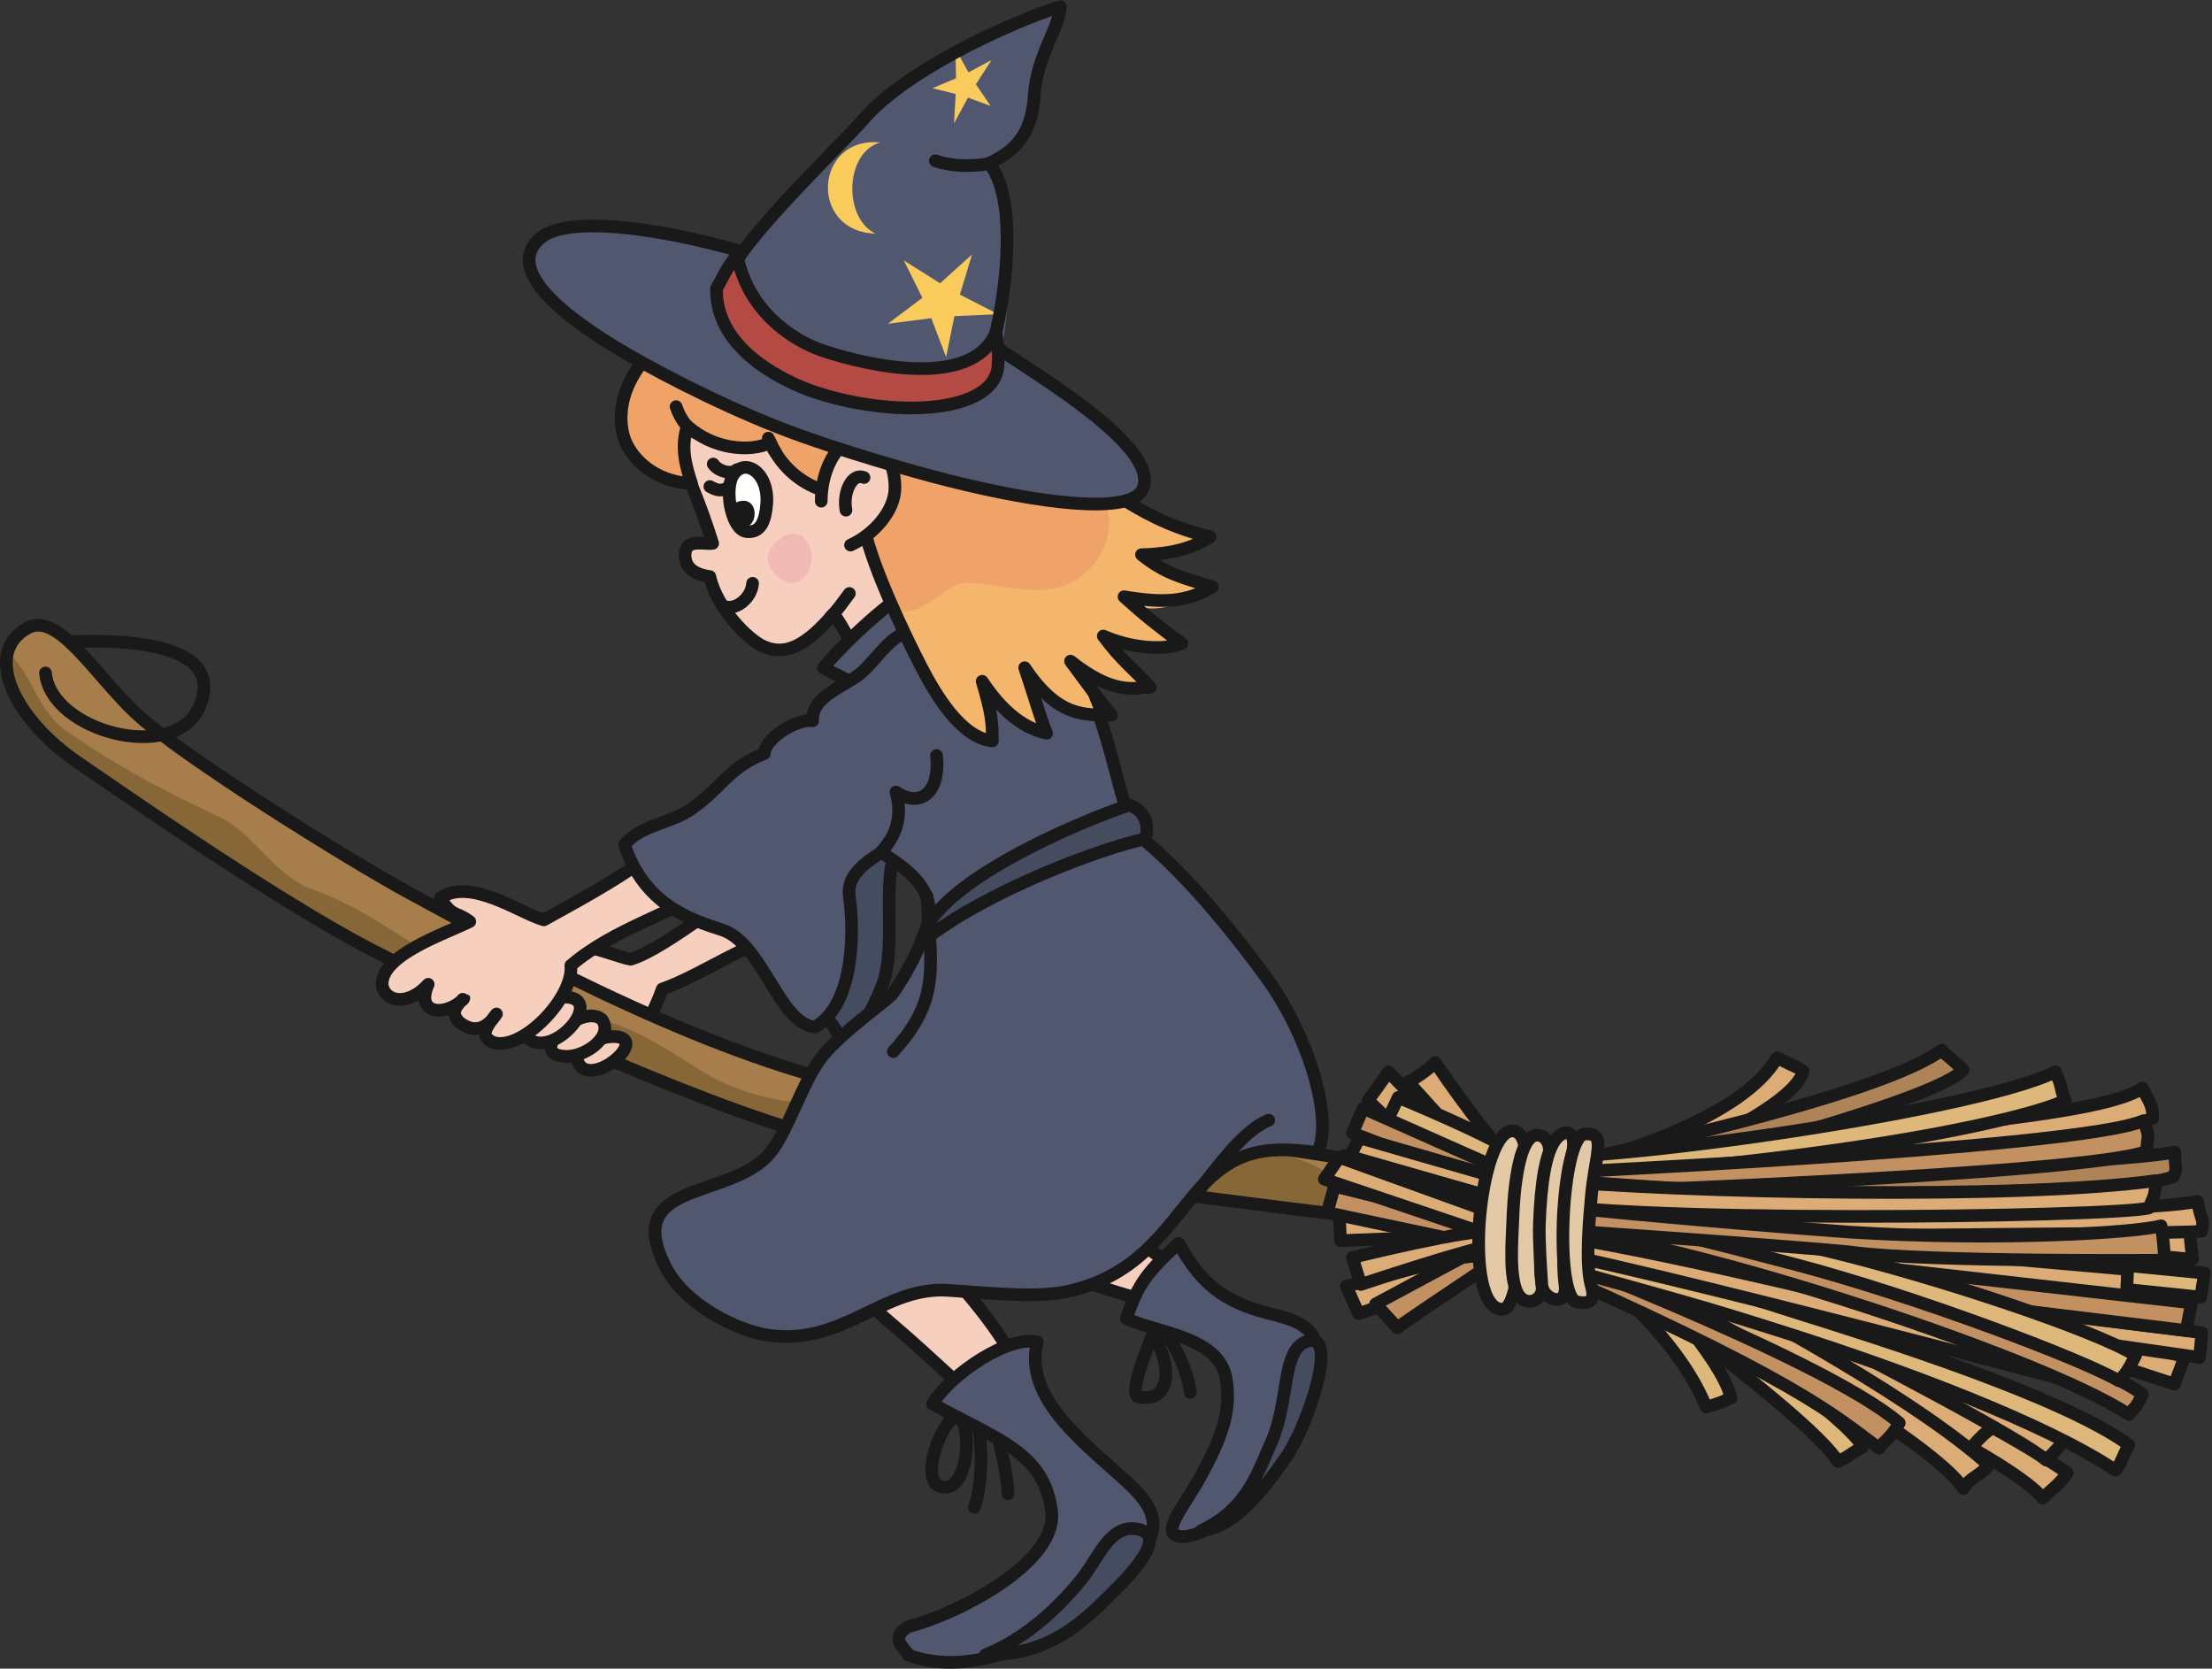 <?xml version="1.0" encoding="UTF-8"?>
<!DOCTYPE svg PUBLIC "-//W3C//DTD SVG 1.1//EN" "http://www.w3.org/Graphics/SVG/1.1/DTD/svg11.dtd">
<svg version="1.1" xmlns="http://www.w3.org/2000/svg" xmlns:xlink="http://www.w3.org/1999/xlink" x="0" y="0" width="1237" height="933" viewBox="0, 0, 1237, 933">
  <rect x="0" y="0" width="1237" height="933" fill="#333333" stroke="none"/>
  <g id="Layer_1">
    <path d="M641.749,739.609 C654.461,740.445 664.668,768.469 665.661,778.627 M544.83,789.953 C549.865,800.024 549.865,830.236 544.83,842.818 M554.904,792.479 C558.493,804.852 563.15,821.924 563.718,835.272" fill-opacity="0" stroke="#1A1919" stroke-width="7.076" stroke-linecap="round" stroke-linejoin="round"/>
    <path d="M575.824,703.377 C583.567,710.697 639.246,727.67 653.941,730.412 C659.114,727.022 666.406,719.004 663.785,714.447 C654.341,705.002 618.17,682.979 612.815,678.582 C603.885,671.25 591.937,663.322 579.156,670.764 C567.658,677.463 566.184,694.26 575.824,703.377" fill="#F7CFBF"/>
    <path d="M575.824,703.377 C583.567,710.697 639.246,727.67 653.941,730.412 C659.114,727.022 666.406,719.004 663.785,714.447 C654.341,705.002 618.17,682.979 612.815,678.582 C603.885,671.25 591.937,663.322 579.156,670.764 C567.658,677.463 566.184,694.26 575.824,703.377 z" fill-opacity="0" stroke="#1A1919" stroke-width="7.076" stroke-linecap="round" stroke-linejoin="round"/>
    <path d="M671.35,825.606 C682.088,805.754 689.062,790.014 685.624,770.551 C681.447,746.942 645.545,745.152 629.804,737.104 C635.929,720.795 638.132,714.135 659.121,695.113 C670.138,715.24 681.637,725.879 703.415,732.652 C716.918,736.854 734.535,737.943 736.603,754.24 C739.129,774.287 718.805,797.033 712.121,815.412 C702.657,841.463 668.052,864.129 657.078,858.227 C650.832,854.863 663.869,839.422 671.35,825.606" fill="#50576F"/>
    <path d="M671.35,825.606 C682.088,805.754 689.062,790.014 685.624,770.551 C681.447,746.942 645.545,745.152 629.804,737.104 C635.929,720.795 638.132,714.135 659.121,695.113 C670.138,715.24 681.637,725.879 703.415,732.652 C716.918,736.854 734.535,737.943 736.603,754.24 C739.129,774.287 718.805,797.033 712.121,815.412 C702.657,841.463 668.052,864.129 657.078,858.227 C650.832,854.863 663.869,839.422 671.35,825.606 z" fill-opacity="0" stroke="#1A1919" stroke-width="7.076" stroke-linecap="round" stroke-linejoin="round"/>
    <path d="M671.614,855.875 C691.609,854.354 709.729,828.475 719.786,813.873 C730.619,798.147 749.998,743.393 730.49,750.162 C716.682,754.953 721.056,783.674 710.979,806.326 C703.13,823.983 697.131,844.078 671.614,855.875" fill="#454C60"/>
    <path d="M671.614,855.875 C691.609,854.354 709.729,828.475 719.786,813.873 C730.619,798.147 749.998,743.393 730.49,750.162 C716.682,754.953 721.056,783.674 710.979,806.326 C703.13,823.983 697.131,844.078 671.614,855.875 z" fill-opacity="0" stroke="#1A1919" stroke-width="7.076" stroke-linecap="round" stroke-linejoin="round"/>
    <path d="M468.212,577.631 C473.276,590.67 485.314,571.135 493.131,551.576 C502.533,528.065 491.369,486.912 503.337,472.284 C506.044,460.96 514.888,453.791 517.983,443.134 C522.254,428.445 529.878,416.236 531.973,400.903 C506.228,400.505 491.759,402.408 472.938,420.624 C454.062,438.888 434.083,458.319 416.763,477.9 C381.72,517.512 460.29,557.24 468.212,577.631" fill="#454C60"/>
    <path d="M468.212,577.631 C473.276,590.67 485.314,571.135 493.131,551.576 C502.533,528.065 491.369,486.912 503.337,472.284 C506.044,460.96 514.888,453.791 517.983,443.134 C522.254,428.445 529.878,416.236 531.973,400.903 C506.228,400.505 491.759,402.408 472.938,420.624 C454.062,438.888 434.083,458.319 416.763,477.9 C381.72,517.512 460.29,557.24 468.212,577.631 z" fill-opacity="0" stroke="#1A1919" stroke-width="7.076" stroke-linecap="round" stroke-linejoin="round"/>
    <path d="M431.572,487.893 C435.881,492.537 438.129,516.662 441.013,521.875 C418.615,526.147 391.927,545.473 370.34,553.002 C365.812,566.119 347.363,607.393 326.173,591.318 C317.559,584.779 305.074,554.067 306.246,542.635 C308.864,517.152 339.668,533.986 352.642,536.348 C373.038,530.369 414.582,494.492 431.572,487.893" fill="#F7CFBF"/>
    <path d="M431.572,487.893 C435.881,492.537 438.129,516.662 441.013,521.875 C418.615,526.147 391.927,545.473 370.34,553.002 C365.812,566.119 347.363,607.393 326.173,591.318 C317.559,584.779 305.074,554.067 306.246,542.635 C308.864,517.152 339.668,533.986 352.642,536.348 C373.038,530.369 414.582,494.492 431.572,487.893 z" fill-opacity="0" stroke="#1A1919" stroke-width="7.076" stroke-linecap="round" stroke-linejoin="round"/>
    <path d="M571.628,769.967 C561.827,744.66 533.404,714.567 526.176,706.52 C509.104,687.481 474.137,676.449 502.812,657.672 C544.06,630.658 619.794,637.416 595.622,564.524 C553.051,558.699 490.995,596.647 462.65,625.283 C418.402,669.992 466.197,712.51 504.002,744.818 C516.803,755.756 542.954,780.524 556.167,791.852 C568.658,792.604 567.343,778.018 571.628,769.967" fill="#F7CFBF"/>
    <path d="M571.628,769.967 C561.827,744.66 533.404,714.567 526.176,706.52 C509.104,687.481 474.137,676.449 502.812,657.672 C544.06,630.658 619.794,637.416 595.622,564.524 C553.051,558.699 490.995,596.647 462.65,625.283 C418.402,669.992 466.197,712.51 504.002,744.818 C516.803,755.756 542.954,780.524 556.167,791.852 C568.658,792.604 567.343,778.018 571.628,769.967 z" fill-opacity="0" stroke="#1A1919" stroke-width="7.076" stroke-linecap="round" stroke-linejoin="round"/>
    <path d="M509.516,313.015 C508.775,310.64 508.351,308.895 508.378,308.037 C508.992,286.605 515.276,274.679 509.429,252.003 C505.985,238.662 502.039,241.903 490.665,235.447 C474.163,226.081 447.289,207.392 429.184,208.186 C416.853,208.724 385.179,189.879 380.141,203.028 C373.415,212.461 362.759,259.761 386.264,269.839 C391.927,283.995 394.437,290.917 398.526,303.817 C392.863,304.446 383.11,300.986 383.11,310.429 C383.11,317.351 388.144,321.13 396.964,322.387 C400.728,340.002 418.347,357.635 426.843,361.401 C439.199,366.88 450.444,361.401 466.179,343.155 C478.772,360.773 486.337,385.055 491.982,402.315 C507.258,400.9 516.943,366.596 531.929,363.897 C530.273,364.195 514.008,327.307 509.516,313.015" fill="#F7CFBF"/>
    <path d="M509.516,313.015 C508.775,310.64 508.351,308.895 508.378,308.037 C508.992,286.605 515.276,274.679 509.429,252.003 C505.985,238.662 502.039,241.903 490.665,235.447 C474.163,226.081 447.289,207.392 429.184,208.186 C416.853,208.724 385.179,189.879 380.141,203.028 C373.415,212.461 362.759,259.761 386.264,269.839 C391.927,283.995 394.437,290.917 398.526,303.817 C392.863,304.446 383.11,300.986 383.11,310.429 C383.11,317.351 388.144,321.13 396.964,322.387 C400.728,340.002 418.347,357.635 426.843,361.401 C439.199,366.88 450.444,361.401 466.179,343.155 C478.772,360.773 486.337,385.055 491.982,402.315 C507.258,400.9 516.943,366.596 531.929,363.897 C530.273,364.195 514.008,327.307 509.516,313.015 z" fill-opacity="0" stroke="#1A1919" stroke-width="7.076" stroke-linecap="round" stroke-linejoin="round"/>
    <path d="M428.736,282.113 C428.033,290.255 425.903,298.224 417.413,297.217 C409.383,296.27 405.136,275.197 409.544,266.377 C415.837,255.052 430.311,263.854 428.736,282.113" fill="#FFFFFE"/>
    <g>
      <path d="M428.736,282.113 C428.033,290.255 425.903,298.224 417.413,297.217 C409.383,296.27 405.136,275.197 409.544,266.377 C415.837,255.052 430.311,263.854 428.736,282.113 z M398.845,259.46 C401.354,263.228 408.903,265.751 412.057,262.601" fill-opacity="0" stroke="#1A1919" stroke-width="7.076" stroke-linecap="round" stroke-linejoin="round"/>
      <path d="M474.768,606.516 C509.909,614.789 628.022,632.873 645.386,635.684 C656.201,637.426 693.62,638.787 704.448,640.412 C728.965,644.09 768.274,650.203 775.93,651.518 C788.348,653.658 847.835,671.942 839.04,680.928 C827.228,692.992 673.584,668.326 658.7,668.09 C605.432,667.26 467.895,637.309 455.424,634.402 C395.96,620.52 239.937,549.193 197.01,525.303 C139.528,493.311 66.552,441.896 43.963,426.632 C8.078,402.389 -9.992,365.043 15.414,351.116 C32.266,341.88 52.562,376.534 75.464,398.318 C100.364,422.005 196.698,481.924 229.308,499.492 C276.038,524.654 382.598,584.807 474.768,606.516" fill="#A77E4B"/>
      <path d="M473.712,619.219 C476.751,619.467 479.819,619.721 482.909,620 C520.595,623.399 558.198,639.643 595.886,645.387 C630.861,650.711 665.06,643.471 699.911,642.289 C710.303,641.942 757.867,653.195 750.96,674.637 C748.269,683.014 728.253,676.561 722.597,675.859 C701.548,673.264 679.892,668.424 658.7,668.09 C605.432,667.26 467.895,637.309 455.424,634.402 C395.96,620.52 239.937,549.193 197.01,525.303 C139.528,493.311 66.552,441.896 43.947,426.624 C25.791,414.351 -3.881,394.86 5.625,365.994 C17.55,376.909 21.616,397.588 35.897,407.765 C62.687,426.859 92.923,443.025 121.517,456.167 C142.166,465.661 153.315,489.805 174.806,497.342 C198.339,505.592 215.521,518.162 237.815,531.897 C249.719,539.225 264.07,538.49 275.598,544.891 C284.236,549.693 289.583,558.43 299.38,562.662 C313.647,568.822 329.288,567.516 343.758,572.533 C360.148,578.211 375.843,588.428 390.736,597.889 C417.9,615.147 444.655,616.869 473.712,619.219" fill="#876638"/>
      <path d="M474.768,606.516 C509.909,614.789 628.022,632.873 645.386,635.684 C656.201,637.426 693.62,638.787 704.448,640.412 C728.965,644.09 768.274,650.203 775.93,651.518 C788.348,653.658 847.835,671.942 839.04,680.928 C827.228,692.992 673.584,668.326 658.7,668.09 C605.432,667.26 467.895,637.309 455.424,634.402 C395.96,620.52 239.937,549.193 197.01,525.303 C139.528,493.311 66.552,441.896 43.963,426.632 C8.078,402.389 -9.992,365.043 15.414,351.116 C32.266,341.88 52.562,376.534 75.464,398.318 C100.364,422.005 196.698,481.924 229.308,499.492 C276.038,524.654 382.598,584.807 474.768,606.516 z" fill-opacity="0" stroke="#1A1919" stroke-width="7.076" stroke-linecap="round" stroke-linejoin="round"/>
    </g>
    <path d="M614.068,398.533 C621.994,420.051 627.418,449.385 634.21,465.24 C665.644,489.027 698.443,533.221 708.466,547.051 C732.258,579.908 745.755,626.334 736.688,644.465 C704.962,639.934 687.977,644.465 667.588,668.258 C650.587,688.643 635.862,712.428 599.619,721.488 C582.814,725.692 562.246,723.76 530.521,721.488 C493.722,718.856 471.603,753.201 428.564,746.406 C413.586,744.043 383.258,730.551 371.934,707.895 C347.625,659.256 408.977,671.188 430.836,644.465 C440.66,632.459 449.503,603.049 460.29,590.092 C471.614,576.498 494.273,560.641 498.811,556.109 C506.448,545.254 512.164,534.33 516.92,522.125 C522.18,508.65 522.18,495.442 496.537,479.076 C478.927,467.841 473.887,460.945 473.887,433.765 C473.887,419.904 471.264,406.571 480.028,396.009 C489.635,384.438 472.782,380.612 460.515,373.353 C475.311,355.434 510.859,323.024 528.479,320.499 C532.243,336.867 519.373,313.183 529.37,328.147 C554.637,320.574 539.291,326.128 558.053,327.417 C590.909,329.683 602.032,365.839 614.068,398.533" fill="#50576F"/>
    <g>
      <path d="M614.068,398.533 C621.994,420.051 627.418,449.385 634.21,465.24 C665.644,489.027 698.443,533.221 708.466,547.051 C732.258,579.908 745.755,626.334 736.688,644.465 C704.962,639.934 687.977,644.465 667.588,668.258 C650.587,688.643 635.862,712.428 599.619,721.488 C582.814,725.692 562.246,723.76 530.521,721.488 C493.722,718.856 471.603,753.201 428.564,746.406 C413.586,744.043 383.258,730.551 371.934,707.895 C347.625,659.256 408.977,671.188 430.836,644.465 C440.66,632.459 449.503,603.049 460.29,590.092 C471.614,576.498 494.273,560.641 498.811,556.109 C506.448,545.254 512.164,534.33 516.92,522.125 C522.18,508.65 522.18,495.442 496.537,479.076 C478.927,467.841 473.887,460.945 473.887,433.765 C473.887,419.904 471.264,406.571 480.028,396.009 C489.635,384.438 472.782,380.612 460.515,373.353 C475.311,355.434 510.859,323.024 528.479,320.499 C532.243,336.867 519.373,313.183 529.37,328.147 C554.637,320.574 539.291,326.128 558.053,327.417 C590.909,329.683 602.032,365.839 614.068,398.533 z M25.44,376.269 C28.563,409.079 97.518,427.094 111.412,395.369 C128.758,355.755 56.683,358.178 39.559,358.776" fill-opacity="0" stroke="#1A1919" stroke-width="7.076" stroke-linecap="round" stroke-linejoin="round"/>
      <path d="M588.048,844.897 C591.769,873.795 535.048,902.734 507.856,909.531 C496.537,916.332 506.974,922 507.856,925.383 C549.806,940.887 603.403,909.414 631.187,877.772 C649.199,857.244 649.489,846.617 631.268,829.57 C608.197,807.981 572.007,782.426 580.094,750.443 C564.504,746.406 532.194,767.652 521.457,784.928 C558.463,805.481 583.824,812.078 588.048,844.897" fill="#50576F"/>
      <path d="M588.048,844.897 C591.769,873.795 535.048,902.734 507.856,909.531 C496.537,916.332 506.974,922 507.856,925.383 C549.806,940.887 603.403,909.414 631.187,877.772 C649.199,857.244 649.489,846.617 631.268,829.57 C608.197,807.981 572.007,782.426 580.094,750.443 C564.504,746.406 532.194,767.652 521.457,784.928 C558.463,805.481 583.824,812.078 588.048,844.897 z" fill-opacity="0" stroke="#1A1919" stroke-width="7.076" stroke-linecap="round" stroke-linejoin="round"/>
    </g>
    <path d="M758.798,676.686 L760.69,660.006 L838.634,654.662 L838.634,667.117 L758.798,676.686" fill="#A8865C"/>
    <path d="M758.798,676.686 L760.69,660.006 L838.634,654.662 L838.634,667.117 L758.798,676.686 z" fill-opacity="0" stroke="#1A1919" stroke-width="7.076" stroke-linecap="round" stroke-linejoin="round"/>
    <path d="M778.941,621.93 L775.192,638.801 L839.357,661.576 L839.357,648.994 L778.941,621.93" fill="#A8865C"/>
    <path d="M778.941,621.93 L775.192,638.801 L839.357,661.576 L839.357,648.994 L778.941,621.93 z" fill-opacity="0" stroke="#1A1919" stroke-width="7.076" stroke-linecap="round" stroke-linejoin="round"/>
    <path d="M348.312,580.676 C357.464,585.955 328.755,608.461 322.991,593.352 C319.801,584.984 341.062,576.498 348.312,580.676" fill="#F7CFBF"/>
    <path d="M348.312,580.676 C357.464,585.955 328.755,608.461 322.991,593.352 C319.801,584.984 341.062,576.498 348.312,580.676 z" fill-opacity="0" stroke="#1A1919" stroke-width="7.076" stroke-linecap="round" stroke-linejoin="round"/>
    <path d="M412.216,280.698 C424.489,275.984 425.406,295.795 414.099,295.322 C410.585,295.178 405.503,283.28 412.216,280.698" fill="#1A1919"/>
    <path d="M464.133,345.36 C468.382,341.112 471.212,336.867 474.995,331.828" fill="#5A5B76"/>
    <path d="M464.133,345.36 C468.382,341.112 471.212,336.867 474.995,331.828 M518.411,501.106 C520.292,538.861 526.704,558.498 499.524,587.955" fill-opacity="0" stroke="#1A1919" stroke-width="7.076" stroke-linecap="round" stroke-linejoin="round"/>
    <path d="M448.564,300.048 C457.061,306.649 454.767,319.63 447.613,324.588 C440.025,329.851 429.176,319.468 429.323,311.701 C429.453,304.526 441.305,294.412 448.564,300.048" fill="#F2BAB4"/>
    <path d="M336.459,569.9 C324.925,560.348 292.677,590.408 316.881,590.658 C327.872,590.77 343.607,579.045 336.459,569.9" fill="#F7CFBF"/>
    <path d="M336.459,569.9 C324.925,560.348 292.677,590.408 316.881,590.658 C327.872,590.77 343.607,579.045 336.459,569.9 z" fill-opacity="0" stroke="#1A1919" stroke-width="7.076" stroke-linecap="round" stroke-linejoin="round"/>
    <path d="M295.958,581.149 C285.178,573.463 308.502,557.352 315.774,557.453 C338.788,557.762 310.627,591.619 295.958,581.149" fill="#F7CFBF"/>
    <path d="M295.958,581.149 C285.178,573.463 308.502,557.352 315.774,557.453 C338.788,557.762 310.627,591.619 295.958,581.149 z" fill-opacity="0" stroke="#1A1919" stroke-width="7.076" stroke-linecap="round" stroke-linejoin="round"/>
    <path d="M319.233,539.809 C320.923,557.887 291.847,587.955 275.848,582.873 C268.259,579.457 271.416,574.772 277.641,566.942 C272.543,574.738 265.427,578.504 256.525,571.262 C253.148,567.18 253.148,564.352 258.79,558.736 C259.564,557.9 259.608,557.961 258.922,558.91 C248.331,568.721 232.123,566.856 239.452,550.354 C228.604,562.467 215.396,560.586 213.678,550.746 C213.028,534.008 247.956,522.508 262.706,515.266 C254.689,509.238 253.354,513.275 246.212,502.16 C262.859,490.328 291.268,510.799 304.129,514.33 C333.393,498.283 347.905,489.916 367.376,475.623 C389.508,463.489 410.429,476.582 393.807,497.342 C378.534,509.981 343.834,518.729 319.233,539.809" fill="#F7CFBF"/>
    <path d="M319.233,539.809 C320.923,557.887 291.847,587.955 275.848,582.873 C268.259,579.457 271.416,574.772 277.641,566.942 C272.543,574.738 265.427,578.504 256.525,571.262 C253.148,567.18 253.148,564.352 258.79,558.736 C259.564,557.9 259.608,557.961 258.922,558.91 C248.331,568.721 232.123,566.856 239.452,550.354 C228.604,562.467 215.396,560.586 213.678,550.746 C213.028,534.008 247.956,522.508 262.706,515.266 C254.689,509.238 253.354,513.275 246.212,502.16 C262.859,490.328 291.268,510.799 304.129,514.33 C333.393,498.283 347.905,489.916 367.376,475.623 C389.508,463.489 410.429,476.582 393.807,497.342 C378.534,509.981 343.834,518.729 319.233,539.809 z" fill-opacity="0" stroke="#1A1919" stroke-width="7.076" stroke-linecap="round" stroke-linejoin="round"/>
    <path d="M505.889,353.907 C496.404,357.683 489.333,369.418 481.811,376.003 C472.974,383.739 453.653,389.048 454.45,403.012 C445.504,401.765 427.791,412.748 427.437,421.312 C407.044,429.234 403.344,441.197 385.529,453.023 C374.471,460.371 357.678,461.66 349.27,472.284 C360.111,506.309 387.612,514.672 403.645,519.861 C426.617,527.303 435.682,572.678 455.754,574.238 C477.776,561.649 477.718,520.629 475.02,501.736 C473.841,493.52 477.26,486.258 491.982,477.195 C498.038,470.79 505.823,460.205 501.064,442.829 C514.639,452.03 525.964,443.215 523.72,422.44" fill="#50576F"/>
    <path d="M505.889,353.907 C496.404,357.683 489.333,369.418 481.811,376.003 C472.974,383.739 453.653,389.048 454.45,403.012 C445.504,401.765 427.791,412.748 427.437,421.312 C407.044,429.234 403.344,441.197 385.529,453.023 C374.471,460.371 357.678,461.66 349.27,472.284 C360.111,506.309 387.612,514.672 403.645,519.861 C426.617,527.303 435.682,572.678 455.754,574.238 C477.776,561.649 477.718,520.629 475.02,501.736 C473.841,493.52 477.26,486.258 491.982,477.195 C498.038,470.79 505.823,460.205 501.064,442.829 C514.639,452.03 525.964,443.215 523.72,422.44" fill-opacity="0" stroke="#1A1919" stroke-width="7.076" stroke-linecap="round" stroke-linejoin="round"/>
    <path d="M670.98,664.852 C680.346,653.164 695.516,631.744 709.497,626.338" fill="#5A5B76"/>
    <path d="M670.98,664.852 C680.346,653.164 695.516,631.744 709.497,626.338" fill-opacity="0" stroke="#1A1919" stroke-width="7.076" stroke-linecap="round" stroke-linejoin="round"/>
    <path d="M550.904,925.383 C582.631,925.383 600.751,911.803 618.878,893.672 C625.552,886.998 655.12,859.688 637.003,855.156 C621.091,851.174 614.298,871.143 605.246,882.467 C592.389,898.547 573.553,916.332 550.904,925.383" fill="#454C60"/>
    <path d="M550.904,925.383 C582.631,925.383 600.751,911.803 618.878,893.672 C625.552,886.998 655.12,859.688 637.003,855.156 C621.091,851.174 614.298,871.143 605.246,882.467 C592.389,898.547 573.553,916.332 550.904,925.383 z" fill-opacity="0" stroke="#1A1919" stroke-width="7.076" stroke-linecap="round" stroke-linejoin="round"/>
    <path d="M491.929,251.014 C483.889,263.161 491.511,286.824 490.089,300.986 C498.115,349.607 533.515,404.823 553.335,415.206 C553.335,406.056 554.281,401.046 549.245,379.019 C561.249,406.814 575.47,405.07 584.021,409.956 C579.746,398.966 584.021,392.865 574.254,375.775 C585.24,395.922 601.726,395.31 612.1,397.751 C608.437,389.196 609.663,389.82 599.895,370.891 C616.981,384.932 631.018,388.586 641.392,387.979 C632.246,377.601 627.36,369.064 615.766,353.8 C635.29,362.337 642.015,360.508 656.047,358.688 C644.453,346.481 643.233,350.746 626.753,335.478 C648.116,347.696 668.252,333.054 679.239,326.937 C664.587,322.055 663.379,322.055 635.29,308.619 C660.921,303.737 664.587,306.186 673.747,299.474 C644.453,294.589 588.637,265.264 564.482,237.813 C553.601,228.74 538.05,239.304 526.545,241.257 C512.999,243.554 501.428,236.663 491.929,251.014" fill="#F4B66D"/>
    <path d="M391.927,170.087 C381.335,173.799 368.165,192.614 359.827,203.441 C352.79,212.579 344.883,239.621 352.751,252.848 C355.782,257.939 369.271,271.414 388.144,267.636 C389.399,259.46 382.483,255.211 385.312,237.275 C400.421,250.963 411.396,248.131 431.572,250.018 C442.267,270.787 465.451,267.629 474.402,280.872 C481.079,290.755 481.759,305.379 486.951,316.097 C489.457,321.275 494.101,339.234 499.531,341.112 C515.896,346.776 529.348,325.42 540.063,325.712 C556.885,326.168 571.535,331.581 587.674,329.379 C611.349,326.145 629.36,297.956 615.323,275.823 C604.437,258.662 585.338,245.011 572.526,228.618 C546.715,195.579 520.433,156.485 475.622,148.706 C449.901,144.236 456.065,146.515 429.669,149.959 C422.769,150.862 397.398,168.167 391.927,170.087" fill="#EFA368"/>
    <path d="M348.505,243.093 C351.652,255.675 365.959,269.665 386.727,270.307 C383.431,260.394 380.599,250.015 384.367,238.219 C398.526,250.963 418.987,253.168 430.941,247.505 C437.234,262.601 450.762,271.723 461.773,274.555 C473.839,270.52 460.748,256.15 467.437,269.533 C476.22,287.107 473.1,273.939 483.166,294.696 C488.204,318.925 508.344,359.521 514.639,371.793 C523.078,388.256 537.291,412.376 554.908,414.27 C554.908,402.942 554.532,399.082 549.245,380.915 C563.727,402.942 577.313,408.127 585.24,409.956 C580.966,398.966 580.357,395.302 573.037,373.325 C591.414,401.046 606.524,399.791 621.611,399.791 C615.323,392.243 611.548,387.204 598.662,369.674 C621.859,387.993 632.854,384.932 643.233,384.324 C634.086,373.944 627.36,369.674 616.981,355.626 C631.032,361.732 648.729,364.18 660.932,359.904 C646.288,348.916 640.782,344.642 628.579,333.653 C650.553,337.322 663.379,336.694 678.022,328.159 C659.868,322.51 651.627,320.685 638.348,310.15 C656.656,309.696 667.644,306.03 676.803,300.083 C625.396,289.032 582.086,243.795 564.982,217.291 C539.801,178.273 513.366,154.044 473.097,149.006 C453.964,146.618 416.483,154.682 374.935,187.092 C349.13,207.219 344.783,228.256 348.505,243.093 z" fill-opacity="0" stroke="#1A1919" stroke-width="7.076" stroke-linecap="round" stroke-linejoin="round"/>
    <path d="M459.258,280.218 C459.258,263.74 466.905,250.41 473.729,247.505 C486.31,242.151 500.479,252.22 500.479,272.667 C500.479,285.883 488.204,299.106 475.622,304.769" fill="#F7CFBF"/>
    <path d="M459.258,280.218 C459.258,263.74 466.905,250.41 473.729,247.505 C486.31,242.151 500.479,252.22 500.479,272.667 C500.479,285.883 488.204,299.106 475.622,304.769 M473.097,285.252 C471.212,275.183 476.559,264.175 483.166,267.006" fill-opacity="0" stroke="#1A1919" stroke-width="7.076" stroke-linecap="round" stroke-linejoin="round"/>
    <path d="M515.579,526.588 C519.664,494.184 607.781,457.694 631.685,450.133 C641.757,453.914 642.385,463.356 640.5,469.018 C617.848,473.734 552.396,497.322 515.579,526.588" fill="#454C60"/>
    <path d="M515.579,526.588 C519.664,494.184 607.781,457.694 631.685,450.133 C641.757,453.914 642.385,463.356 640.5,469.018 C617.848,473.734 552.396,497.322 515.579,526.588 z" fill-opacity="0" stroke="#1A1919" stroke-width="7.076" stroke-linecap="round" stroke-linejoin="round"/>
    <path d="M769.271,633.059 L763.174,644.635 L818.397,655.824 L1119.39,787.188 L1129.02,780.254 L829.109,646.721 L769.271,633.059" fill="#DBAC75"/>
    <path d="M769.271,633.059 L763.174,644.635 L818.397,655.824 L1119.39,787.188 L1129.02,780.254 L829.109,646.721 L769.271,633.059 z" fill-opacity="0" stroke="#1A1919" stroke-width="7.076" stroke-linecap="round" stroke-linejoin="round"/>
    <path d="M1004.1,744.514 C1082.37,778.068 1137.46,810.498 1156.07,823.516 C1152.36,829.32 1147.29,832.902 1142.26,837.617 C1130.1,822.287 1070.64,790.275 996.748,757.266 C889.26,709.264 758.481,659.57 758.481,659.57 L761.979,648.082 C761.979,648.082 894.386,697.475 1004.1,744.514" fill="#DBAC75"/>
    <path d="M1004.1,744.514 C1082.37,778.068 1137.46,810.498 1156.07,823.516 C1152.36,829.32 1147.29,832.902 1142.26,837.617 C1130.1,822.287 1070.64,790.275 996.748,757.266 C889.26,709.264 758.481,659.57 758.481,659.57 L761.979,648.082 C761.979,648.082 894.386,697.475 1004.1,744.514 z" fill-opacity="0" stroke="#1A1919" stroke-width="7.076" stroke-linecap="round" stroke-linejoin="round"/>
    <path d="M872.128,694.846 C872.128,694.846 935.103,738.877 954.084,786.709 C961.03,784.94 964.482,783.307 967.939,781.639 C962.912,754.988 890.379,681.953 890.379,681.953 L872.128,694.846" fill="#DDB87A"/>
    <path d="M872.128,694.846 C872.128,694.846 935.103,738.877 954.084,786.709 C961.03,784.94 964.482,783.307 967.939,781.639 C962.912,754.988 890.379,681.953 890.379,681.953 L872.128,694.846 z" fill-opacity="0" stroke="#1A1919" stroke-width="7.076" stroke-linecap="round" stroke-linejoin="round"/>
    <path d="M863.744,654.211 C866.51,667.871 878.818,653.922 884.952,659.631 C933.543,653.692 1005,617.195 1008.29,598.895 C1005.62,596.715 1004.32,596.758 993.76,591.426 C975.373,623.869 903.478,647.875 863.744,654.211" fill="#DBAC75"/>
    <path d="M863.744,654.211 C866.51,667.871 878.818,653.922 884.952,659.631 C933.543,653.692 1005,617.195 1008.29,598.895 C1005.62,596.715 1004.32,596.758 993.76,591.426 C975.373,623.869 903.478,647.875 863.744,654.211 z" fill-opacity="0" stroke="#1A1919" stroke-width="7.076" stroke-linecap="round" stroke-linejoin="round"/>
    <path d="M878.346,695.891 C878.346,695.891 1010.82,789.748 1027.84,817.221 C1034.74,813.92 1032.99,813.979 1041.58,809.084 C1032.11,787.918 870.594,678.57 870.594,678.57 L878.346,695.891" fill="#DDB87A"/>
    <path d="M878.346,695.891 C878.346,695.891 1010.82,789.748 1027.84,817.221 C1034.74,813.92 1032.99,813.979 1041.58,809.084 C1032.11,787.918 870.594,678.57 870.594,678.57 L878.346,695.891 z" fill-opacity="0" stroke="#1A1919" stroke-width="7.076" stroke-linecap="round" stroke-linejoin="round"/>
    <path d="M851.507,655.131 C851.507,655.131 1045.24,616.979 1085.8,587.205 C1087.48,589.356 1091.13,591.58 1097.84,598.172 C1077.82,620.432 853.875,673.463 853.875,673.463 L851.507,655.131" fill="#AF8358"/>
    <path d="M851.507,655.131 C851.507,655.131 1045.24,616.979 1085.8,587.205 C1087.48,589.356 1091.13,591.58 1097.84,598.172 C1077.82,620.432 853.875,673.463 853.875,673.463 L851.507,655.131 z" fill-opacity="0" stroke="#1A1919" stroke-width="7.076" stroke-linecap="round" stroke-linejoin="round"/>
    <path d="M1216,773.908 L774.344,629.488 L778.073,624.815 L1221.67,758.807 L1216,773.908" fill="#DBAC75"/>
    <path d="M1216,773.908 L774.344,629.488 L778.073,624.815 L1221.67,758.807 L1216,773.908 z" fill-opacity="0" stroke="#1A1919" stroke-width="7.076" stroke-linecap="round" stroke-linejoin="round"/>
    <path d="M752.913,719.137 L759.691,734.543 L861.23,699.811 L1098.63,814.082 C1098.63,814.082 1107.3,802.43 1113.68,798.803 C1102.4,771.897 870.117,688.205 870.117,688.205 L752.913,719.137" fill="#DBAC75"/>
    <path d="M752.913,719.137 L759.691,734.543 L861.23,699.811 L1098.63,814.082 C1098.63,814.082 1107.3,802.43 1113.68,798.803 C1102.4,771.897 870.117,688.205 870.117,688.205 L752.913,719.137 z" fill-opacity="0" stroke="#1A1919" stroke-width="7.076" stroke-linecap="round" stroke-linejoin="round"/>
    <path d="M871.328,695.549 C799.794,651.123 765.082,615.264 765.082,615.264 L776.563,599.289 C776.563,599.289 810.708,637.83 869.348,675.156 C1000.21,741.477 1076.29,787.119 1112.16,819.221 C1105.91,826.24 1101.79,825.832 1097.94,832.295 C1082.83,807.791 964.896,736.734 871.328,695.549" fill="#DBAC75"/>
    <path d="M871.328,695.549 C799.794,651.123 765.082,615.264 765.082,615.264 L776.563,599.289 C776.563,599.289 810.708,637.83 869.348,675.156 C1000.21,741.477 1076.29,787.119 1112.16,819.221 C1105.91,826.24 1101.79,825.832 1097.94,832.295 C1082.83,807.791 964.896,736.734 871.328,695.549 z" fill-opacity="0" stroke="#1A1919" stroke-width="7.076" stroke-linecap="round" stroke-linejoin="round"/>
    <path d="M781.382,742.328 C775.319,735.715 769.25,729.106 769.25,729.106 L839.789,691.219 C839.789,691.219 1017.77,757.865 1062.13,795.625 C1057.35,804.338 1052.44,806.66 1050.8,809.787 C1026.26,791.852 1006.13,771.158 843.607,700.359 C843.607,700.359 796.6,731.582 781.382,742.328" fill="#C39161"/>
    <path d="M781.382,742.328 C775.319,735.715 769.25,729.106 769.25,729.106 L839.789,691.219 C839.789,691.219 1017.77,757.865 1062.13,795.625 C1057.35,804.338 1052.44,806.66 1050.8,809.787 C1026.26,791.852 1006.13,771.158 843.607,700.359 C843.607,700.359 796.6,731.582 781.382,742.328 z" fill-opacity="0" stroke="#1A1919" stroke-width="7.076" stroke-linecap="round" stroke-linejoin="round"/>
    <path d="M821.853,642.951 L787.46,604.893 C787.46,604.893 793.852,602.143 802.678,594.147 C821.807,622.512 838.816,642.527 838.816,642.527 L1155.59,804.125 C1155.59,804.125 1149.3,811.672 1144.26,816.389 C1116.89,792.789 836.564,654.106 836.564,654.106 L821.853,642.951" fill="#DBAC75"/>
    <path d="M821.853,642.951 L787.46,604.893 C787.46,604.893 793.852,602.143 802.678,594.147 C821.807,622.512 838.816,642.527 838.816,642.527 L1155.59,804.125 C1155.59,804.125 1149.3,811.672 1144.26,816.389 C1116.89,792.789 836.564,654.106 836.564,654.106 L821.853,642.951 z" fill-opacity="0" stroke="#1A1919" stroke-width="7.076" stroke-linecap="round" stroke-linejoin="round"/>
    <path d="M745.634,675.399 L844.707,661.492 C844.707,661.492 979.541,659.525 1083.92,647.498 C1125.48,647.24 1196.83,628.26 1203.91,625.289 C1203.64,617.354 1202.35,617.371 1198.15,608.428 C1181.63,619.215 1131.18,624.318 1084.64,630.43 C978.196,644.406 842.596,650.828 842.596,650.828 L746.139,664.024 L745.634,675.399" fill="#DBAC75"/>
    <path d="M745.634,675.399 L844.707,661.492 C844.707,661.492 979.541,659.525 1083.92,647.498 C1125.48,647.24 1196.83,628.26 1203.91,625.289 C1203.64,617.354 1202.35,617.371 1198.15,608.428 C1181.63,619.215 1131.18,624.318 1084.64,630.43 C978.196,644.406 842.596,650.828 842.596,650.828 L746.139,664.024 L745.634,675.399 z" fill-opacity="0" stroke="#1A1919" stroke-width="7.076" stroke-linecap="round" stroke-linejoin="round"/>
    <path d="M787.435,706.887 L829.406,701.674 L1230.06,759.035 L1231.35,745.182 L835.811,694.799 L794.986,687.063 L787.435,706.887" fill="#DBAC75"/>
    <path d="M787.435,706.887 L829.406,701.674 L1230.06,759.035 L1231.35,745.182 L835.811,694.799 L794.986,687.063 L787.435,706.887 z" fill-opacity="0" stroke="#1A1919" stroke-width="7.076" stroke-linecap="round" stroke-linejoin="round"/>
    <path d="M751.508,646.059 L748.575,660.731 L873.462,667.721 C873.462,667.721 1184.7,671.399 1215.39,657.858 C1217.81,652.1 1216.33,655.19 1216.23,644.201 C1165.64,653.475 880.573,659.432 880.573,659.432 L751.508,646.059" fill="#AF8358"/>
    <path d="M751.508,646.059 L748.575,660.731 L873.462,667.721 C873.462,667.721 1184.7,671.399 1215.39,657.858 C1217.81,652.1 1216.33,655.19 1216.23,644.201 C1165.64,653.475 880.573,659.432 880.573,659.432 L751.508,646.059 z" fill-opacity="0" stroke="#1A1919" stroke-width="7.076" stroke-linecap="round" stroke-linejoin="round"/>
    <path d="M780.828,685.176 L765.73,680.465 L847.72,688.389 C986.343,727.197 978.89,725.945 1005.49,734.266 C1051.42,748.637 1153.25,780.734 1190.52,807.891 C1185.64,817.15 1186.68,817.379 1182.96,822.051 C1144,795.955 1064.67,766.225 999.831,745.594 C954.363,731.119 946.513,728.9 842.6,700.406 L780.828,685.176" fill="#DDB87A"/>
    <path d="M780.828,685.176 L765.73,680.465 L847.72,688.389 C986.343,727.197 978.89,725.945 1005.49,734.266 C1051.42,748.637 1153.25,780.734 1190.52,807.891 C1185.64,817.15 1186.68,817.379 1182.96,822.051 C1144,795.955 1064.67,766.225 999.831,745.594 C954.363,731.119 946.513,728.9 842.6,700.406 L780.828,685.176 z" fill-opacity="0" stroke="#1A1919" stroke-width="7.076" stroke-linecap="round" stroke-linejoin="round"/>
    <path d="M761.808,655.381 L767.258,644.465 L828.772,672.174 L1232.79,711.826 L1230.67,725.26 L828.278,683.553 L761.808,655.381" fill="#DDB87A"/>
    <path d="M761.808,655.381 L767.258,644.465 L828.772,672.174 L1232.79,711.826 L1230.67,725.26 L828.278,683.553 L761.808,655.381 z" fill-opacity="0" stroke="#1A1919" stroke-width="7.076" stroke-linecap="round" stroke-linejoin="round"/>
    <path d="M749.676,693.676 L748.73,674.797 L818.616,676.938 L1189.85,709.752 L1188.81,731.266 L828.352,690.59 L749.676,693.676" fill="#DBAC75"/>
    <path d="M749.676,693.676 L748.73,674.797 L818.616,676.938 L1189.85,709.752 L1188.81,731.266 L828.352,690.59 L749.676,693.676 z" fill-opacity="0" stroke="#1A1919" stroke-width="7.076" stroke-linecap="round" stroke-linejoin="round"/>
    <path d="M773.742,630.916 L781.921,613.596 C781.921,613.596 837.98,636.662 847.853,645.535 C871.46,654.031 1101.79,622.881 1149.42,599.311 C1153.62,608.264 1152.1,609.721 1154.89,615.307 C1125.49,628.793 1003.6,652.473 839.398,660.147 L773.742,630.916" fill="#DDB87A"/>
    <path d="M773.742,630.916 L781.921,613.596 C781.921,613.596 837.98,636.662 847.853,645.535 C871.46,654.031 1101.79,622.881 1149.42,599.311 C1153.62,608.264 1152.1,609.721 1154.89,615.307 C1125.49,628.793 1003.6,652.473 839.398,660.147 L773.742,630.916 z" fill-opacity="0" stroke="#1A1919" stroke-width="7.076" stroke-linecap="round" stroke-linejoin="round"/>
    <path d="M762.327,619.66 L756.293,633.492 L846.383,668.16 C846.383,668.16 1169.93,657.115 1200.64,643.578 C1200.34,634.494 1203.03,637.818 1198.76,626.596 C1162.95,642.58 845.985,656.813 845.985,656.813 L762.327,619.66" fill="#C39161"/>
    <path d="M762.327,619.66 L756.293,633.492 L846.383,668.16 C846.383,668.16 1169.93,657.115 1200.64,643.578 C1200.34,634.494 1203.03,637.818 1198.76,626.596 C1162.95,642.58 845.985,656.813 845.985,656.813 L762.327,619.66 z" fill-opacity="0" stroke="#1A1919" stroke-width="7.076" stroke-linecap="round" stroke-linejoin="round"/>
    <path d="M760.318,636.199 L754.825,646.611 L831.514,668.588 L1226.05,704.106 L1224.08,684.85 L833.462,657.268 L760.318,636.199" fill="#DBAC75"/>
    <path d="M760.318,636.199 L754.825,646.611 L831.514,668.588 L1226.05,704.106 L1224.08,684.85 L833.462,657.268 L760.318,636.199 z" fill-opacity="0" stroke="#1A1919" stroke-width="7.076" stroke-linecap="round" stroke-linejoin="round"/>
    <path d="M746.24,663.26 L742.216,678.01 L824.692,695.522 L1222.55,743.945 L1225.54,728.498 L828.278,683.553 L746.24,663.26" fill="#C39161"/>
    <path d="M746.24,663.26 L742.216,678.01 L824.692,695.522 L1222.55,743.945 L1225.54,728.498 L828.278,683.553 L746.24,663.26 z" fill-opacity="0" stroke="#1A1919" stroke-width="7.076" stroke-linecap="round" stroke-linejoin="round"/>
    <path d="M761.004,718.211 L756.293,703.119 C756.293,703.119 823.362,686.504 834.448,688.709 C867.262,679.928 1189.13,764.451 1189.13,764.451 L1184.44,779.383 C1184.44,779.383 866.129,694.467 838.842,695.451 C825.272,696.736 761.004,718.211 761.004,718.211" fill="#DBAC75"/>
    <path d="M761.004,718.211 L756.293,703.119 C756.293,703.119 823.362,686.504 834.448,688.709 C867.262,679.928 1189.13,764.451 1189.13,764.451 L1184.44,779.383 C1184.44,779.383 866.129,694.467 838.842,695.451 C825.272,696.736 761.004,718.211 761.004,718.211 z" fill-opacity="0" stroke="#1A1919" stroke-width="7.076" stroke-linecap="round" stroke-linejoin="round"/>
    <path d="M740.613,659.313 L837.134,691.869 C837.134,691.869 1222.49,690.25 1231.19,688.412 C1232.68,680.682 1231.04,683.815 1228.87,671.619 C1195.86,680.395 842.445,680.836 842.445,680.836 L748.962,647.092 L740.613,659.313" fill="#DBAC75"/>
    <path d="M740.613,659.313 L837.134,691.869 C837.134,691.869 1222.49,690.25 1231.19,688.412 C1232.68,680.682 1231.04,683.815 1228.87,671.619 C1195.86,680.395 842.445,680.836 842.445,680.836 L748.962,647.092 L740.613,659.313 z" fill-opacity="0" stroke="#1A1919" stroke-width="7.076" stroke-linecap="round" stroke-linejoin="round"/>
    <path d="M852.556,668.91 C964.289,679.93 1173.51,759.754 1198.07,779.572 C1194.29,788.068 1193.24,786.881 1190.52,790.899 C1140.37,757.611 924.599,687.186 854.466,686.127 C852.905,678.233 857.104,680.115 852.556,668.91" fill="#C39161"/>
    <path d="M852.556,668.91 C964.289,679.93 1173.51,759.754 1198.07,779.572 C1194.29,788.068 1193.24,786.881 1190.52,790.899 C1140.37,757.611 924.599,687.186 854.466,686.127 C852.905,678.233 857.104,680.115 852.556,668.91 z" fill-opacity="0" stroke="#1A1919" stroke-width="7.076" stroke-linecap="round" stroke-linejoin="round"/>
    <path d="M845.475,667.109 C949.68,693.281 945.678,691.65 1003.61,706.887 C1071.1,724.633 1164.97,760.188 1184.85,772.025 C1189.89,767.313 1191.83,762.492 1194.29,757.865 C1171.74,743.85 1084.42,714.481 1021.54,699.338 C931.936,677.758 849.87,658.768 849.87,658.768 L845.475,667.109" fill="#DDB87A"/>
    <path d="M845.475,667.109 C949.68,693.281 945.678,691.65 1003.61,706.887 C1071.1,724.633 1164.97,760.188 1184.85,772.025 C1189.89,767.313 1191.83,762.492 1194.29,757.865 C1171.74,743.85 1084.42,714.481 1021.54,699.338 C931.936,677.758 849.87,658.768 849.87,658.768 L845.475,667.109 z" fill-opacity="0" stroke="#1A1919" stroke-width="7.076" stroke-linecap="round" stroke-linejoin="round"/>
    <path d="M856.311,673.322 C856.311,673.322 948.797,682.721 1034.68,688.926 C1117.95,694.092 1194.38,689.252 1208.54,685.381 C1210.09,693.268 1210.47,704.625 1210.47,704.625 C1210.47,704.625 1078.37,705.699 1036.64,700.287 C1017.02,697.744 859.355,686.869 859.355,686.869 L856.311,673.322" fill="#C39161"/>
    <path d="M856.311,673.322 C856.311,673.322 948.797,682.721 1034.68,688.926 C1117.95,694.092 1194.38,689.252 1208.54,685.381 C1210.09,693.268 1210.47,704.625 1210.47,704.625 C1210.47,704.625 1078.37,705.699 1036.64,700.287 C1017.02,697.744 859.355,686.869 859.355,686.869 L856.311,673.322 z" fill-opacity="0" stroke="#1A1919" stroke-width="7.076" stroke-linecap="round" stroke-linejoin="round"/>
    <path d="M861.373,659.678 C941.344,667.109 1129.27,670.764 1205.33,660.152 C1205.59,668.09 1204.11,669.615 1201.71,675.375 C1185,680.481 890.447,684.68 847.109,670.223 C851.956,659.834 861.373,659.678 861.373,659.678" fill="#DBAC75"/>
    <path d="M861.373,659.678 C941.344,667.109 1129.27,670.764 1205.33,660.152 C1205.59,668.09 1204.11,669.615 1201.71,675.375 C1185,680.481 890.447,684.68 847.109,670.223 C851.956,659.834 861.373,659.678 861.373,659.678 z" fill-opacity="0" stroke="#1A1919" stroke-width="7.076" stroke-linecap="round" stroke-linejoin="round"/>
    <path d="M849.739,683.295 C850.903,694.676 848.69,731.852 840.249,732.055 C817.239,732.567 827.124,631.41 845.964,632.313 C860.358,632.998 849.567,681.658 849.739,683.295" fill="#E2C8A5"/>
    <path d="M849.739,683.295 C850.903,694.676 848.69,731.852 840.249,732.055 C817.239,732.567 827.124,631.41 845.964,632.313 C860.358,632.998 849.567,681.658 849.739,683.295 z" fill-opacity="0" stroke="#1A1919" stroke-width="7.076" stroke-linecap="round" stroke-linejoin="round"/>
    <path d="M862.541,676.592 C862.172,693.99 860.335,707.285 862.351,718.369 C863.91,726.902 853.277,731.729 848.615,723.084 C843.681,713.93 845.695,691.68 846.03,681.561 C846.175,677.225 847.526,632.438 860.607,634.768 C873.337,637.041 862.702,669.037 862.541,676.592" fill="#E2C8A5"/>
    <path d="M862.541,676.592 C862.172,693.99 860.335,707.285 862.351,718.369 C863.91,726.902 853.277,731.729 848.615,723.084 C843.681,713.93 845.695,691.68 846.03,681.561 C846.175,677.225 847.526,632.438 860.607,634.768 C873.337,637.041 862.702,669.037 862.541,676.592 z" fill-opacity="0" stroke="#1A1919" stroke-width="7.076" stroke-linecap="round" stroke-linejoin="round"/>
    <path d="M870.644,636.338 C876.611,629.93 881.968,633.961 879.164,645.408 C875.578,660.035 872.97,702.768 875.138,718.043 C877.073,731.656 862.827,726.887 862.236,718.369 C861.59,708.932 860.541,693.449 860.857,684.445 C861.631,662.428 864.249,643.195 870.644,636.338" fill="#E2C8A5"/>
    <path d="M870.644,636.338 C876.611,629.93 881.968,633.961 879.164,645.408 C875.578,660.035 872.97,702.768 875.138,718.043 C877.073,731.656 862.827,726.887 862.236,718.369 C861.59,708.932 860.541,693.449 860.857,684.445 C861.631,662.428 864.249,643.195 870.644,636.338 z" fill-opacity="0" stroke="#1A1919" stroke-width="7.076" stroke-linecap="round" stroke-linejoin="round"/>
    <path d="M889.835,669.766 C889.131,678.383 886.22,706.541 889.93,719.205 C893.062,729.887 885.62,728.574 882.049,728.006 C868.866,725.914 873.071,635.397 886.131,634.094 C899.215,632.793 891.767,645.924 889.835,669.766" fill="#E2C8A5"/>
    <path d="M889.835,669.766 C889.131,678.383 886.22,706.541 889.93,719.205 C893.062,729.887 885.62,728.574 882.049,728.006 C868.866,725.914 873.071,635.397 886.131,634.094 C899.215,632.793 891.767,645.924 889.835,669.766 z M528.47,831.588 C543.08,831.315 543.349,791.674 534.775,792.479 C526.376,793.283 512.275,831.881 528.47,831.588 z M636.717,781.15 C658.429,784.836 653.077,755.973 644.263,747.168 C642.668,750.818 630.59,780.111 636.717,781.15 z" fill-opacity="0" stroke="#1A1919" stroke-width="7.076" stroke-linecap="round" stroke-linejoin="round"/>
    <path d="M639.141,273.236 C648.804,249.901 579.501,209.621 557.129,194.104 C516.648,166.005 462.135,153.904 413.723,140.289 C363.946,126.285 317.146,121.145 302.662,132.753 C282.722,148.734 309.053,173.869 350.896,198.087 C373.884,211.398 413.303,231.515 449.818,244.355 C484.73,256.627 520.951,266.52 538.946,270.779 C591.267,283.181 633.567,286.701 639.141,273.236" fill="#50576F"/>
    <path d="M639.141,273.236 C648.804,249.901 579.501,209.621 557.129,194.104 C516.648,166.005 462.135,153.904 413.723,140.289 C363.946,126.285 317.146,121.145 302.662,132.753 C282.722,148.734 309.053,173.869 350.896,198.087 C373.884,211.398 413.303,231.515 449.818,244.355 C484.73,256.627 520.951,266.52 538.946,270.779 C591.267,283.181 633.567,286.701 639.141,273.236 z" fill-opacity="0" stroke="#1A1919" stroke-width="7.076" stroke-linecap="round" stroke-linejoin="round"/>
    <path d="M550.365,220.811 C532.018,228.484 488.849,213.846 470.395,208.795 C453.306,204.12 413.992,186.943 404.448,169.147 C395.429,152.31 467.304,84.654 483.344,66.185 C505.955,40.163 561.774,13.628 592.948,3.683 C592.571,15.095 579.85,31.386 578.442,52.773 C577.162,72.272 570.286,83.534 552.992,91.314 C572.678,113.924 563.353,215.365 550.365,220.811" fill="#50576F"/>
    <path d="M525.69,158.38 L543.574,142.282 L536.789,164.715 L558.198,175.696 L533.743,176.769 L529.093,199.665 L520.763,177.894 L496.478,181.042 L515.793,166.528 L505.432,145.6 L525.69,158.38" fill="#F9CA5C"/>
    <path d="M541.597,40.466 L554.518,33.537 L545.734,47.155 L554.003,59.226 L541.31,54.606 L533.495,69.008 L534.446,52.531 L521.354,49.344 L534.622,43.791 L534.338,27.427 L541.597,40.466" fill="#F9CA5C"/>
    <path d="M552.363,91.66 C543.359,93.043 533.064,93.299 523.043,89.902" fill="#5A5B76"/>
    <path d="M552.363,91.66 C543.359,93.043 533.064,93.299 523.043,89.902" fill-opacity="0" stroke="#1A1919" stroke-width="7.076" stroke-linecap="round" stroke-linejoin="round"/>
    <path d="M492.241,79.655 C472.253,85.304 471.553,122.155 489.664,130.64 C452.007,129.523 455.445,76.055 492.241,79.655" fill="#F9CA5C"/>
    <path d="M549.659,207.969 C532.423,224.927 490.026,215.543 472.207,208.561 C450.842,200.203 410.4,194.229 403.645,162.795 C407.243,140.171 467.304,84.654 483.344,66.185 C505.955,40.163 561.774,13.628 592.948,3.683 C592.571,15.095 579.85,31.386 578.442,52.773 C577.162,72.272 570.286,83.534 552.992,91.314 C572.678,113.924 559.387,190.134 549.659,207.969 z" fill-opacity="0" stroke="#1A1919" stroke-width="7.076" stroke-linecap="round" stroke-linejoin="round"/>
    <path d="M412.13,142.337 C404.316,153.469 405.223,153.368 400.687,161.324 C400.06,192.772 432.79,210.785 453.141,218.359 C498.862,234.422 559.127,231.689 558.17,202.283 C558.622,198.525 558.047,193.992 557.018,185.818 C543.559,217.983 484.589,204.237 460.494,196.207 C443.32,190.483 417.977,173.886 412.13,142.337" fill="#B44A44"/>
    <path d="M412.13,142.337 C404.316,153.469 405.223,153.368 400.687,161.324 C400.06,192.772 432.79,210.785 453.141,218.359 C498.862,234.422 559.127,231.689 558.17,202.283 C558.622,198.525 558.047,193.992 557.018,185.818 C543.559,217.983 484.589,204.237 460.494,196.207 C443.32,190.483 417.977,173.886 412.13,142.337 z" fill-opacity="0" stroke="#1A1919" stroke-width="7.076" stroke-linecap="round" stroke-linejoin="round"/>
    <path d="M406.391,339.375 C412.057,340.632 420.245,334.342 420.873,326.163" fill="#F7CFBF"/>
    <path d="M406.391,339.375 C412.057,340.632 420.245,334.342 420.873,326.163" fill-opacity="0" stroke="#1A1919" stroke-width="7.076" stroke-linecap="round" stroke-linejoin="round"/>
    <path d="M378.077,227.364 C380.599,234.909 385.396,240.528 389.095,241.987" fill="#5A5B76"/>
    <path d="M378.077,227.364 C380.599,234.909 385.396,240.528 389.095,241.987" fill-opacity="0" stroke="#1A1919" stroke-width="7.076" stroke-linecap="round" stroke-linejoin="round"/>
    <path d="M429.669,244.982 C431.049,248.521 431.572,250.015 433.933,253.315" fill="#5A5B76"/>
    <path d="M429.669,244.982 C431.049,248.521 431.572,250.015 433.933,253.315 M396.964,272.04 C401.357,274.555 403.881,274.551 407.019,272.667" fill-opacity="0" stroke="#1A1919" stroke-width="7.076" stroke-linecap="round" stroke-linejoin="round"/>
  </g>
</svg>

